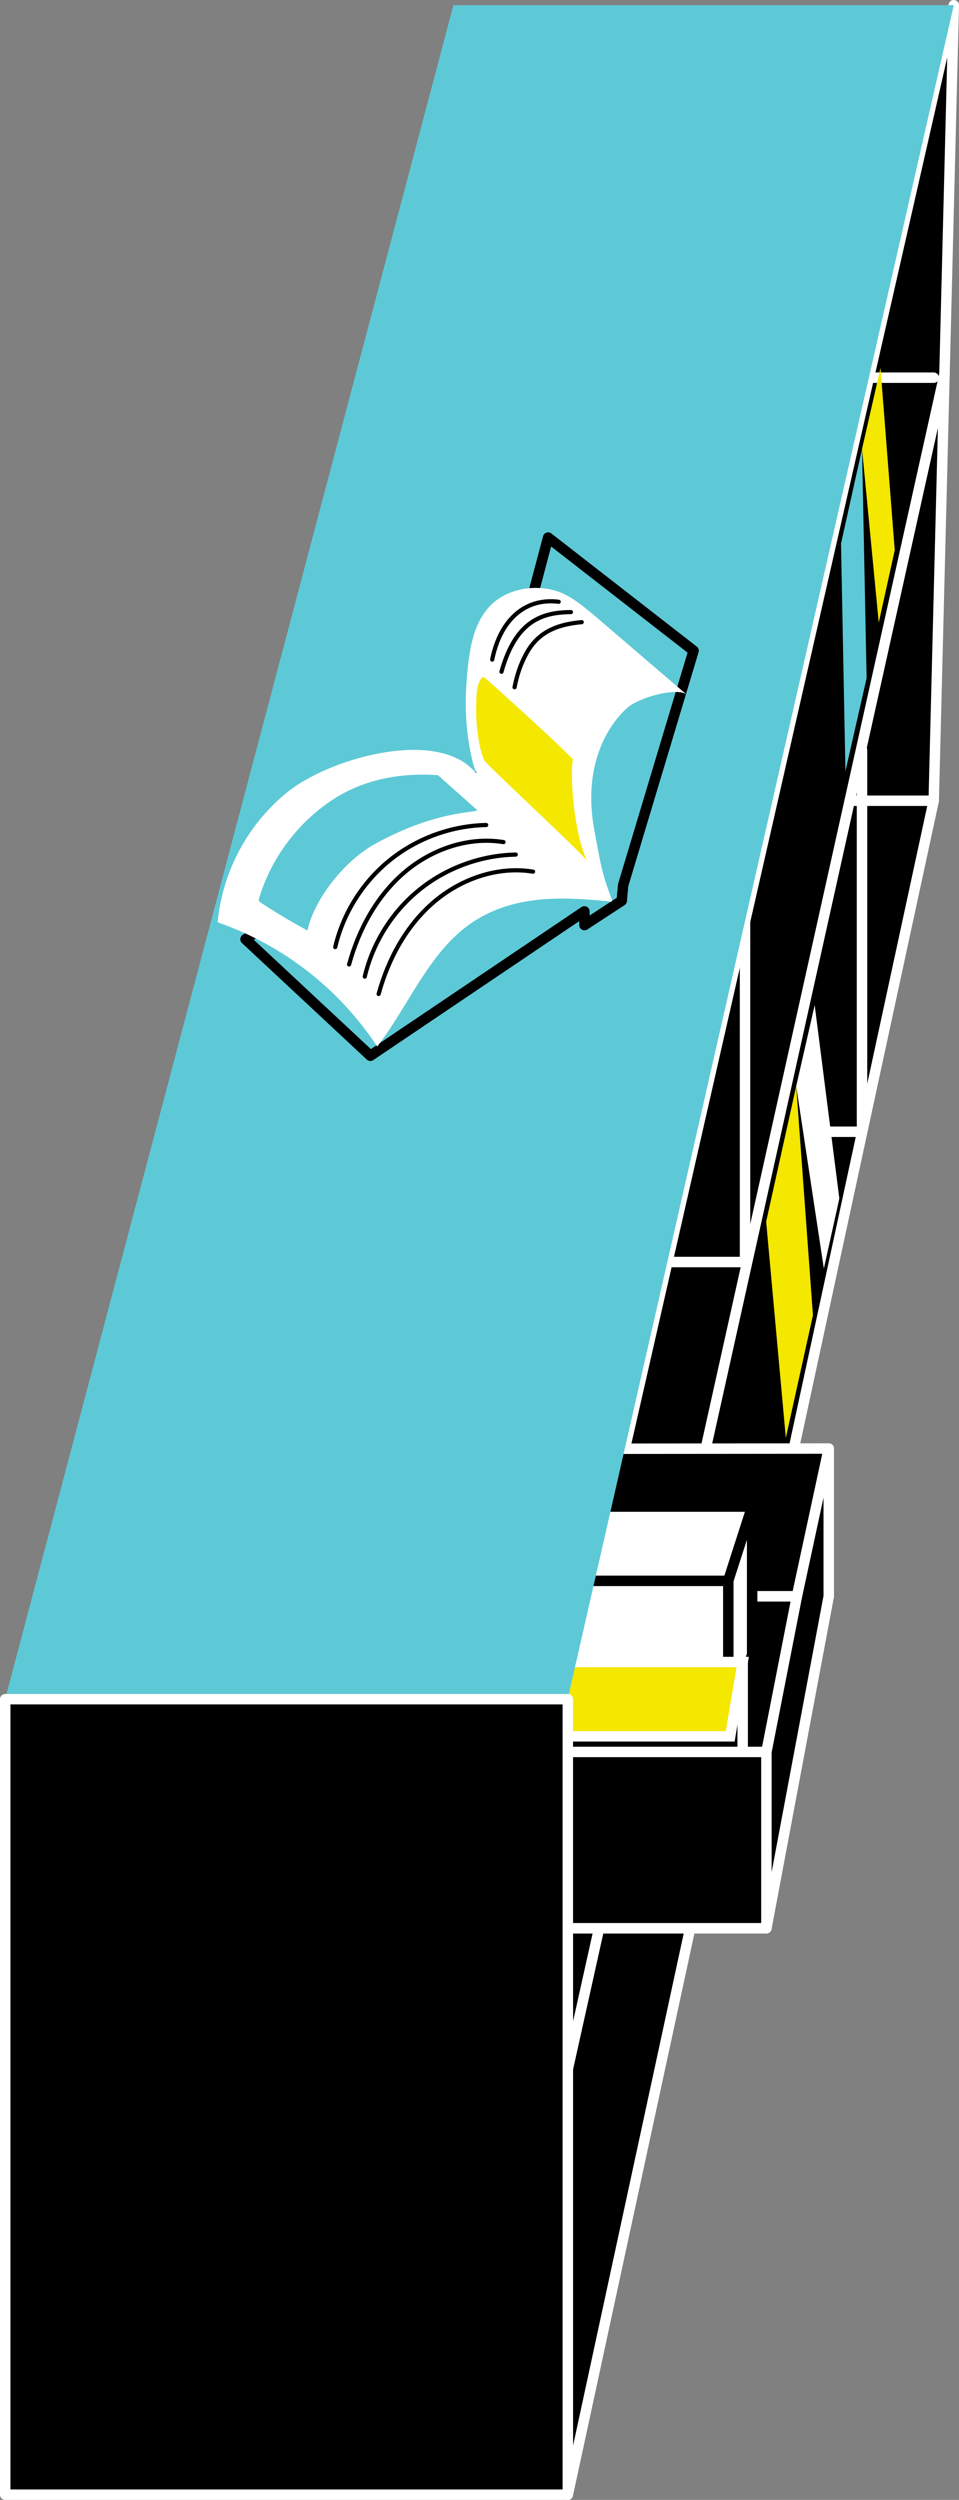 <svg id="Capa_1" xmlns="http://www.w3.org/2000/svg" viewBox="0 0 45.896 119.601"><rect x="0" y="0" width="45.896" height="119.601" fill="#808080" stroke="none"/><defs><style>.cls-1,.cls-2{fill:#fff}.cls-3,.cls-4{fill:#f4e700}.cls-5,.cls-6{fill:#5ec9d6}.cls-2,.cls-4,.cls-6,.cls-7,.cls-8,.cls-9{stroke-width:.5px}.cls-10,.cls-2,.cls-6{stroke:#000}.cls-10,.cls-2,.cls-6,.cls-7,.cls-8{stroke-linecap:round;stroke-linejoin:round}.cls-4,.cls-7,.cls-8{stroke:#fff}.cls-4,.cls-9{stroke-miterlimit:10}.cls-10{stroke-width:.2px}.cls-10,.cls-8,.cls-9{fill:none}.cls-9{stroke:#f4e700}</style></defs><path class="cls-9" d="M40.757 37.062h-3.392m.243 31.73h-3.392"/><path class="cls-8" d="M39.497 60.378h-1.316"/><path class="cls-7" d="M45.646.25l-.96 38.059-17.511 81.042V81.292L45.646.25z"/><path class="cls-8" d="M36.676 92.249v-8.43m8.01-45.51h-4.021m4.021-20.24h-3.103"/><path class="cls-7" d="M45.202 17.899L27.173 98.993"/><path class="cls-8" d="M17.072 92.249h19.604m-18.157-8.433H17.07"/><path class="cls-7" d="M39.662 69.301v7.071H19.8v-7.053l19.862-.018zm-19.862.018v7.053l-1.281 7.444-1.449 8.435v-8.435l2.73-14.497z"/><path class="cls-7" d="M17.07 83.816h19.609v8.435H17.07zm21.068-7.444l-1.459 7.444h-18.16l1.281-7.444h18.338zm1.524-7.071v7.071l-2.983 15.879v-8.435l1.459-7.444 1.524-7.071z"/><path class="cls-8" d="M35.656 43.807v16.571m-3.803 0h3.803m5.598-24.499v18.266m-1.902 0h1.902"/><path class="cls-3" d="M37.608 68.792l1.298-5.868-.801-10.961-1.438 6.482.941 10.347z"/><path class="cls-1" d="M39.428 60.689l.741-3.352-1.18-9.251-.884 3.877 1.323 8.726z"/><path class="cls-5" d="M40.461 36.896l1.013-4.455-.219-10.961-1.005 4.526.211 10.89z"/><path class="cls-3" d="M42.055 29.789l.766-3.467-.682-8.719-.884 3.877.8 8.309z"/><path class="cls-2" d="M34.856 75.613v7.072H20.008v-7.054l14.848-.018z"/><path class="cls-2" d="M20.008 75.631h14.848l1.14-3.554H20.837l-.829 3.554z"/><path class="cls-2" d="M34.856 82.685l1.14-3.536v-7.072l-1.14 3.536v7.072z"/><path class="cls-4" d="M18.435 83.069h16.511l.597-3.554H19.406l-.971 3.554z"/><path class="cls-8" d="M35.543 79.515v4.301"/><path class="cls-5" d="M27.17 81.287H.247L21.7.246h23.946L27.17 81.287z"/><path class="cls-6" d="M33.193 31.131l-3.371 11.221-.067.742-1.784 1.165-.003-.657-10.243 6.908-5.975-5.575 11.518-8.066 2.964-11.151 6.961 5.413z"/><path class="cls-1" d="M22.317 32.808c.112-1.799.348-2.886 1.027-3.698.762-.911 2.2-1.214 3.381-.804.644.223 1.312.792 1.966 1.352l4.181 3.582c-.445-.381-2.281.113-2.861.632-.812.726-2.189 2.644-1.553 5.928.309 1.595.287 1.797.845 3.307-.605-.384-3.305-2.74-4.346-3.797-.825-.837-2.017-1.56-2.333-2.847s-.378-2.541-.308-3.655z"/><path class="cls-1" d="M29.3 43.142c-2.254-.234-4.429-.343-6.388.795-2.276 1.323-3.254 4.044-4.858 6.131a15.092 15.092 0 0 0-7.638-5.944 9.147 9.147 0 0 1 3.346-6.232c1.967-1.578 6.834-2.978 8.783-1.148 1.346 1.264 4.306 4.119 6.755 6.399z"/><path class="cls-5" d="M15.95 38.239a8.701 8.701 0 0 0-3.547 4.72c-.013.044-.026.093-.01.136.016.041.055.068.092.093.723.475 1.467.919 2.229 1.328.343-1.567 1.834-3.373 3.24-4.144 2.776-1.522 4.536-1.469 4.899-1.6l-1.89-1.684c-1.115-.082-3.161-.052-5.013 1.152z"/><path class="cls-10" d="M23.268 39.471c-1.666.033-3.316.635-4.612 1.682s-2.231 2.534-2.613 4.157"/><path class="cls-10" d="M24.097 40.288c-1.7-.278-3.478.352-4.78 1.48-1.302 1.128-2.155 2.712-2.61 4.373"/><path class="cls-10" d="M24.682 40.885c-1.666.033-3.316.635-4.612 1.682s-2.231 2.534-2.613 4.157"/><path class="cls-10" d="M25.511 41.702c-1.7-.278-3.478.352-4.78 1.48-1.302 1.128-2.155 2.712-2.61 4.373"/><path class="cls-3" d="M28.087 41.172c-.706-1.562-.813-4.526-.659-4.837-1.233-1.251-3.951-3.667-4.135-3.832-.056-.051-.116-.103-.168-.105-.059-.003-.097.056-.13.116-.219.395-.198.831-.207 1.458-.009.679.125 1.849.385 2.395.109.229 4.564 4.33 4.913 4.806z"/><path class="cls-10" d="M26.736 28.791c-1.489-.19-2.766.732-3.18 2.765m4.284-1.791c-1.018.095-2.007.376-2.611 1.436a4.855 4.855 0 0 0-.314.66c-.12.31-.217.651-.289 1.019m2.697-3.595c-1.466.006-2.662.493-3.323 2.854"/><path class="cls-7" d="M.25 81.292h26.925v38.059H.25z"/></svg>